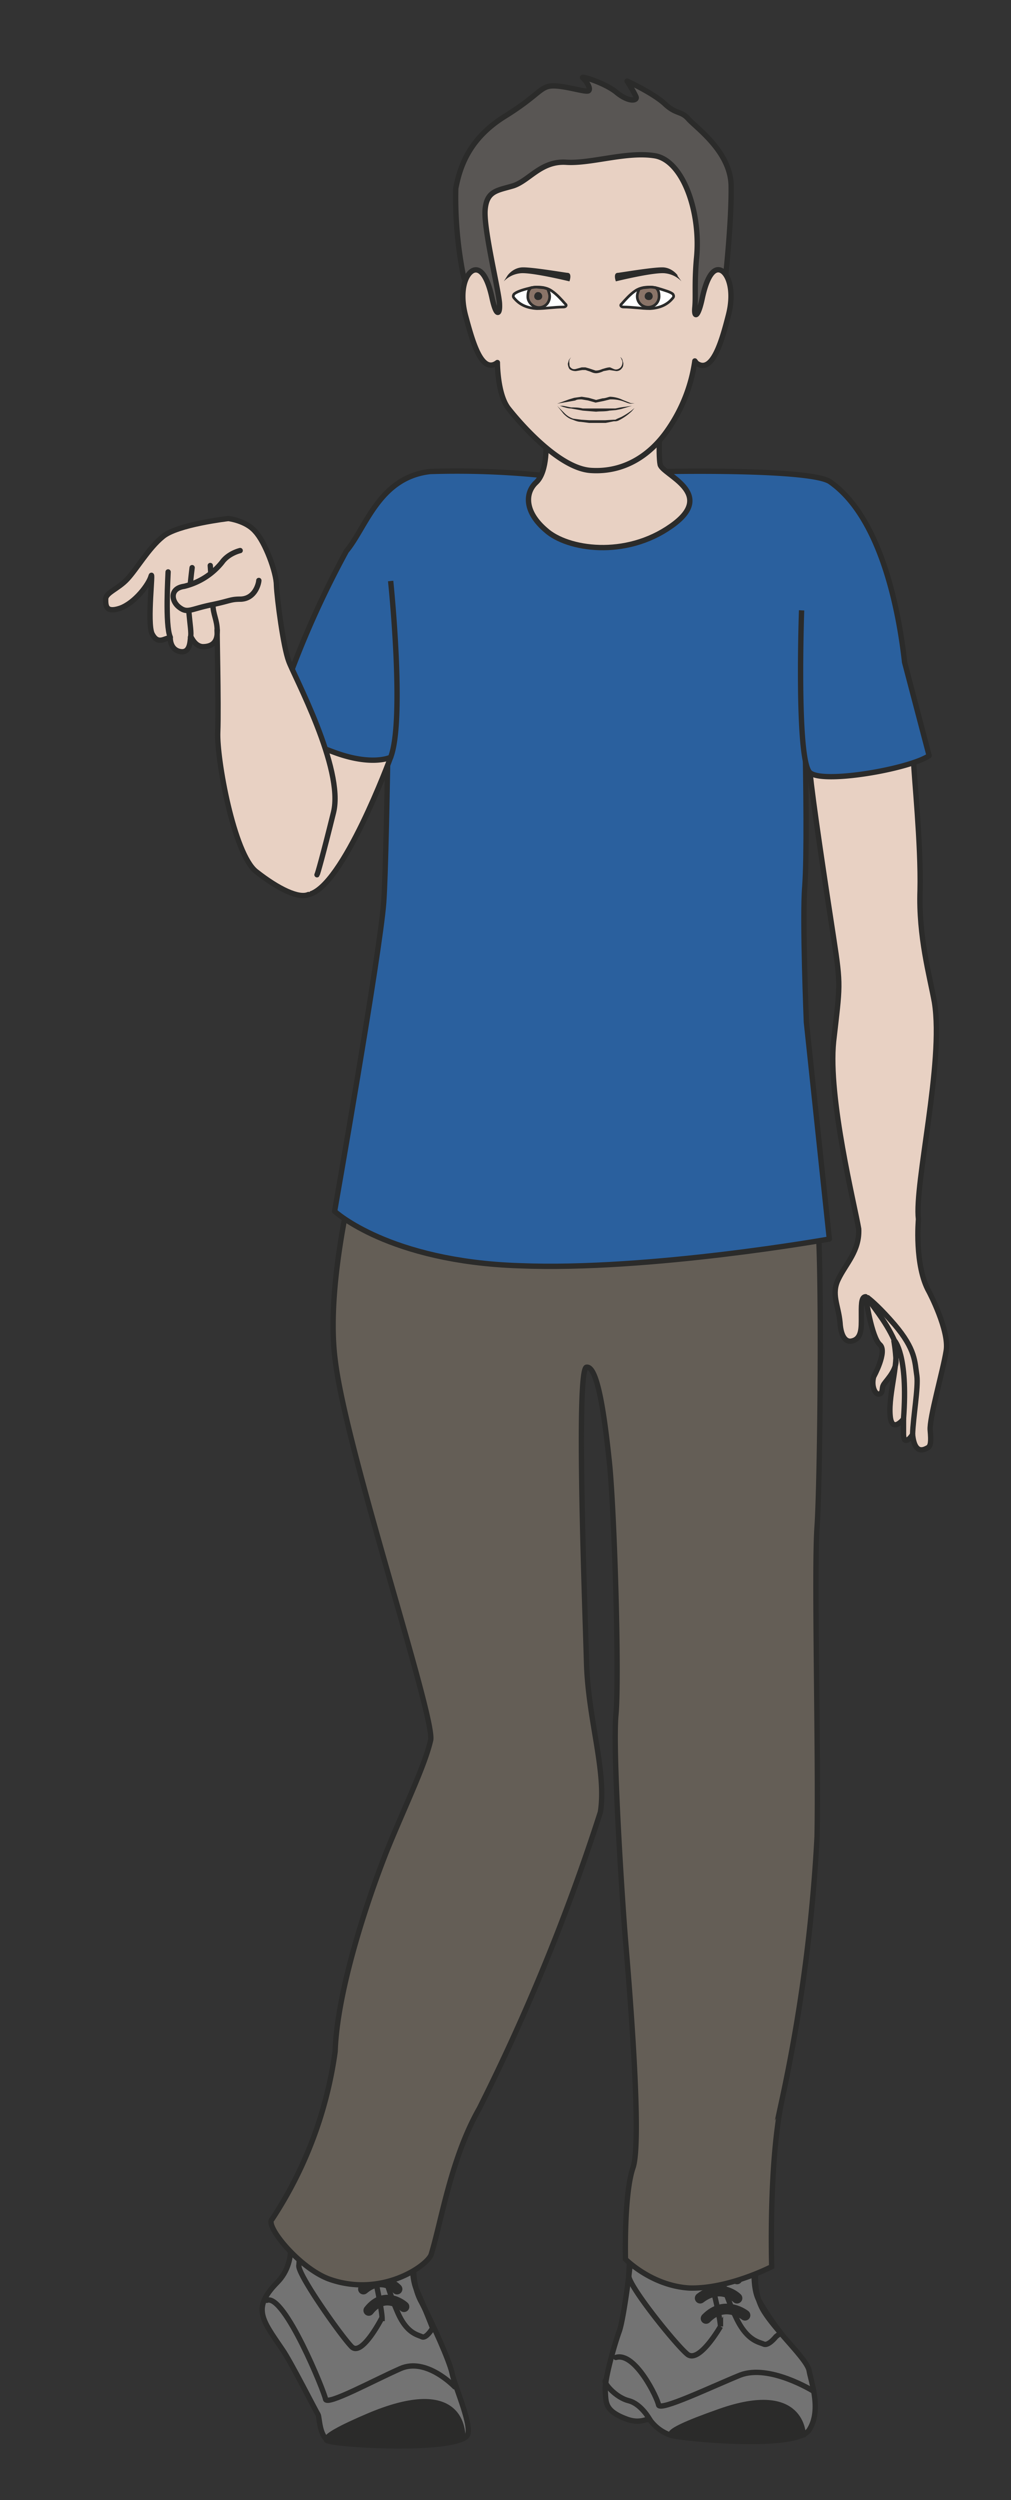 <svg xmlns="http://www.w3.org/2000/svg" viewBox="0 0 236.8 585.1"><rect x="0" y="0" width="236.8" height="585.1" fill="#333333" stroke="none"/><defs><clipPath id="a"><path d="M0 468h189.4V0H0v468z"/></clipPath><clipPath id="b"><path d="M0 468h189.4V0H0v468z"/></clipPath></defs><g clip-path="url(#a)" transform="matrix(1.25 0 0 -1.25 0 585.1)"><path d="M77.7 46.6S76.7 41 79 37c2.1-4 5.2-10.9 5.7-13.2.4-2.3 4.2-10.6 2.7-11.9C84 9.1 64 10.3 61.8 11c-2 .7-1.9 4.5-2.2 5-.4.6-5.2 10.1-6.7 12.2-3.8 5.6-5.7 7.7-1 12.5 4.3 4.3 2 10.7 1.8 12.2-.1 1.5 21.1.6 24-6.2" fill="#737373"/><path d="M77.7 46.6S76.7 41 79 37c2.1-4 5.2-10.9 5.7-13.2.4-2.3 4.2-10.6 2.7-11.9C84 9.1 64 10.3 61.8 11c-2 .7-1.9 4.5-2.2 5-.4.6-5.2 10.1-6.7 12.2-3.8 5.6-5.7 7.7-1 12.5 4.3 4.3 2 10.7 1.8 12.2-.1 1.5 21.1.6 24-6.2z" stroke="#2b2b2a" stroke-miterlimit="10" fill="none"/><path d="M62.2 11s-5.1-.3 7.2 4.9c18.3 7.6 17.3-4.4 17.3-4.4s-12.2-2.6-24.5-.4" fill="#2b2b2a"/><path d="M62.2 11s-5.1-.3 7.2 4.9c18.3 7.6 17.3-4.4 17.3-4.4s-12.2-2.6-24.5-.4zM85.2 21.2s-5.3 5.6-10.2 3.4c-5-2.2-13.8-7-14-5.7-.2 1.3-7.7 19.8-11 18.5" stroke="#2b2b2a" stroke-linecap="round" stroke-miterlimit="10" fill="none"/><path d="M71.5 34s-3.7-7.2-5.6-5.3C64 30.6 55.8 42.2 56 43.9s-.1 6.5 2.2 7.4c2.3 1 6.3 2 8.2 1.3s5.2-16.4 5.2-18.6zM81 32.1s-1.2-2-2-1.5c-.9.4-2.9.7-4.6 4.8a48 48 0 00-3.8 16c.4 3.3 7.1-1.4 7.1-1.4s-1.2-7.4.4-10.7c1.5-3.3 3-7.2 3-7.2z" stroke="#2b2b2a" stroke-miterlimit="10" fill="none"/><path d="M73.2 46s-3.9 3.3-7.3 0M74.4 43.2s-4.6 2.4-7.1-.8M74.4 39.5s-2.7 3-6.3 0M75.7 36.2s-3.5 3.2-6.6-.7" stroke="#2b2b2a" stroke-linecap="round" stroke-miterlimit="10" stroke-width="2" fill="none"/><path d="M141.8 44.7s-1.1-5.4 1.3-9.3 8-8.9 8.5-11.1c.4-2.3 2.4-7.5 0-11.2-2.5-3.7-23.6-1.6-25.8-1a7.9 7.9 0 00-4 2.9c-.4.5-1.6-.8-4.2.1-4.5 1.6-4 3.3-4.2 5.4-.1 2.2 1.7 8.5 2.6 11 .9 2.3 2.4 14.2 2.3 15.6-.2 1.5 20.3 4.1 23.5-2.4" fill="#737373"/><path d="M141.8 44.7s-1.1-5.4 1.3-9.3 8-8.9 8.5-11.1c.4-2.3 2.4-7.5 0-11.2-2.5-3.7-23.6-1.6-25.8-1a7.9 7.9 0 00-4 2.9c-.4.5-1.6-.8-4.2.1-4.5 1.6-4 3.3-4.2 5.4-.1 2.2 1.7 8.5 2.6 11 .9 2.3 2.4 14.2 2.3 15.6-.2 1.5 20.3 4.1 23.5-2.4z" stroke="#2b2b2a" stroke-miterlimit="10" fill="none"/><path d="M126.9 12s-5.7-.2 8 4.6c15.6 5.5 15.6-4.4 15.6-4.4s-10-2.3-23.6-.2" fill="#2b2b2a"/><path d="M126.9 12s-5.7-.2 8 4.6c15.6 5.5 15.6-4.4 15.6-4.4s-10-2.3-23.6-.2z" stroke="#2b2b2a" stroke-linecap="round" stroke-miterlimit="10" fill="none"/><path d="M152.4 20.4s-8.2 5.1-13.7 3c-5.4-2.2-15-6.8-15.3-5.6-.2 1.3-4.4 10-8 8.9M121.8 15s-1.6 3-4 3.6c-2.4.6-4.6 3.2-4.4 3.7" stroke="#2b2b2a" stroke-linecap="round" stroke-miterlimit="10" fill="none"/><path d="M135 32.5s-4-7-6.2-5.2-11.2 13-11 14.8c.2 1.7-.1 6.2 2.4 7.2s7 1.8 9 1.2c2.2-.7 5.8-15.9 5.8-18zM145.4 30.6s-1.4-1.8-2.3-1.4c-.9.4-3 .6-5 4.6a42 42 0 00-4.2 15.6c.5 3.2 7.9-1.5 7.9-1.5s-1.3-7 .3-10.3c1.7-3.1 4.2-6.3 4.2-6.3l-.9-.7z" stroke="#2b2b2a" stroke-miterlimit="10" fill="none"/><path d="M136.8 44s-4.2 3.3-8 0M138.1 41.4s-5 2.3-7.8-.8M138.1 37.8s-3 3-6.9 0M139.6 34.6s-3.8 3-7.3-.6" stroke="#2b2b2a" stroke-linecap="round" stroke-miterlimit="10" stroke-width="2" fill="none"/><path d="M69 258.2c-.3-.8-8.4-27.7-6.2-44.7 2-16.9 18.7-66.8 17.9-71.2-1-4.4-4.2-11.1-7.5-19S63.2 96.4 62.8 84A75.9 75.9 0 0051 52.6c-1.5-1.1 5-9.1 10.6-11.2 10-3.6 18.6 2.6 19.2 4.6 1.9 6.2 3.7 18 9 27.3a389 389 0 0122.7 55.5c1.2 7.6-2.3 17.3-2.6 28-.3 10.9-2 55 0 55.3 2 .3 3.3-8.5 4.2-17 1-8.4 2-41.1 1.3-48.2-.6-7 1.2-34.7 1.8-42s3.2-37.7 1.4-42.7c-1.7-5-1.4-17.1-1.4-17.1s4.9-5 12-5.4c7.3-.2 15.4 4 15.4 4s-.6 19.1 1.9 31.1a312 312 0 016.6 49.4c.3 15.2-.6 49.6 0 58 .6 8.6 1 51.5 0 58.2-.9 6.7-5.2 17.8-5.2 17.8h-79z" fill-rule="evenodd" fill="#645e56"/><path d="M69 258.2c-.3-.8-8.4-27.7-6.2-44.7 2-16.9 18.7-66.8 17.9-71.2-1-4.4-4.2-11.1-7.5-19S63.2 96.4 62.8 84A75.9 75.9 0 0051 52.6c-1.5-1.1 5-9.1 10.6-11.2 10-3.6 18.6 2.6 19.2 4.6 1.9 6.2 3.7 18 9 27.3a389 389 0 0122.7 55.5c1.2 7.6-2.3 17.3-2.6 28-.3 10.9-2 55 0 55.3 2 .3 3.3-8.5 4.2-17 1-8.4 2-41.1 1.3-48.2-.6-7 1.2-34.7 1.8-42s3.2-37.7 1.4-42.7c-1.7-5-1.4-17.1-1.4-17.1s4.9-5 12-5.4c7.3-.2 15.4 4 15.4 4s-.6 19.1 1.9 31.1a312 312 0 016.6 49.4c.3 15.2-.6 49.6 0 58 .6 8.6 1 51.5 0 58.2-.9 6.7-5.2 17.8-5.2 17.8h-79z" stroke="#2b2b2a" stroke-miterlimit="10" fill="none"/><path stroke-linejoin="round" d="M164.6 353.8c3.5-6.8 6.6-26 6.6-28.3 0-2.1 1.4-15.5 1.2-24.1-.3-8.7 1.8-16 2.7-21 1.8-11.3-3.8-34-3-40.6 0 0-.8-8.7 2-13.6 0 0 3.8-7.2 3.2-11-.6-3.8-3.2-12.7-3-14.9s.1-3-.5-3.3c-.6-.3-2.4-1.4-2.8 2.5 0 0-1.8-2.8-1.7.5v2.4h0s-2.2-2.8-2.5.6c-.4 4.4 2 10.6.7 14 0 0 .3-1.6.4-3.7 0-2.1-2.2-4-2.4-4.6-.3-.5 0-1.4-.7-1.6-.7-.3-1.6 1.3-1.1 3.2 0 0 2.6 4.7 1.2 6-1.6 1.3-2.7 9-2.7 9-.9 0-.8-1.8-.8-3.8 0-2 .1-4.1-1.8-4.5-.8-.2-2 .3-2.2 3.5-.3 3.2-1.7 5.3-.3 8.1 1.4 2.9 4 5.3 3.8 9.4-.7 4.2-5.8 24.6-4.7 35.1 1.2 10.5 1.4 10.3 0 19.4-1.4 9.1-4 26.2-4.4 30.9" stroke="#2b2b2a" stroke-linecap="round" stroke-miterlimit="10" fill="#e8d1c3"/><path d="M162.6 225.1c.6-1.3 3.2-4 5-8 0 0 2.6-2.6 1.7-14.7" stroke="#2b2b2a" stroke-linecap="round" stroke-miterlimit="10" fill="none"/><path d="M162.6 225.1c.7-.5 2.5-2.1 5-5 4-4.7 3.8-7 4.2-9.6.3-2.2-.7-7.7-.8-11" stroke="#2b2b2a" stroke-linecap="round" stroke-miterlimit="10" fill="none"/><path d="M151.1 276.7s-.8 19.5-.3 25.4c.8 11-.6 52.8-.6 52.8l-77 10s-.6-56.2-1.3-65.8c-.7-9.5-9.2-57.8-9.2-57.8s10.1-9.4 34.6-10.2c24.5-1 58.1 5 58.1 5l-4.3 40.6z" fill="#2a609e"/><path stroke-linejoin="round" d="M151.1 276.7s-.8 19.5-.3 25.4c.8 11-.6 52.8-.6 52.8l-77 10s-.6-56.2-1.3-65.8c-.7-9.5-9.2-57.8-9.2-57.8s10.1-9.4 34.6-10.2c24.5-1 58.1 5 58.1 5l-4.3 40.6z" stroke="#2b2b2a" stroke-linecap="round" stroke-miterlimit="10" fill="none"/><path d="M73.2 326.3s-9-24.5-15.4-25.7c-6.4-1.2-6.7 8.2-8.6 10.7C47.3 314 59.8 337 59.8 337l13.4-10.6z" fill="#e8d1c3"/><path stroke-linejoin="round" d="M73.2 326.3s-9-24.5-15.4-25.7c-6.4-1.2-6.7 8.2-8.6 10.7C47.3 314 59.8 337 59.8 337l13.4-10.6z" stroke="#2b2b2a" stroke-linecap="round" stroke-miterlimit="10" fill="none"/><path stroke-linejoin="round" d="M150.2 353.8s-1-28.3 1.6-30.4c2.5-2.1 18.6.7 22.3 3.2l-4.6 17.5c-1 9-4.2 27-14 33.8-3.3 2.2-25.5 2-30.6 1.9-5.1-.2-13.3-6.3-20.8-1a159 159 0 01-23.5 1c-9.6-1.1-12-10.5-15.7-14.9a178.5 178.5 0 01-13-30.2c-.9-3 4-5 10.8-7.5 7.1-2.6 10.5-.9 10.5-.9 2.7 7 0 33 0 33" stroke="#2b2b2a" stroke-miterlimit="10" fill="#2a609e"/><path stroke-linejoin="round" d="M57.8 300.6c-1.8-.8-5.6 1-9.8 4.3S40.6 326 40.8 331c.2 5.1-.2 20.8-.1 19 .1-2-.8-3-2.7-3-1.8.1-2.3 2.5-2.3 1.7-.1-.8-.1-3-2-2.6s-1.8 2.6-1.8 2.6c-1.1-.1-2.3-1.4-3.4.7-1 2.1.3 12.4-.2 10.8-.4-1.5-3-5-5.8-6-2.7-.9-2.7.5-2.7 1.7s2.3 1.9 4 3.7c1.8 1.9 4 5.8 6.7 8 2.7 2.3 12.3 3.4 12.3 3.4s3.3-.4 5-2.4c1.9-2 4-7.7 4-10.1.1-2.5 1.3-11.6 2.3-14.2.9-2.6 10.4-20.1 8.4-28.3-2-8.1-3-11.6-3.1-11.7" stroke="#2b2b2a" stroke-linecap="round" stroke-miterlimit="10" fill="#e8d1c3"/><path d="M31.5 361c0-.4-.6-10 .4-12.2M36 361.8s-.8-6.3-.6-8.4c.2-2.2.5-4 .3-4.6M39.4 362.2l.5-7.3c0-1.8.8-2.9.8-4.9" stroke="#2b2b2a" stroke-linecap="round" stroke-miterlimit="10" fill="none"/><path stroke-linejoin="round" d="M45 365s-2.2-.5-3.4-2.2a13 13 0 00-7.1-4.5c-2.8-.4-2.4-2.9-.8-4 1.5-1.1 2.1-.2 6.2.6 3.3.7 3.3 1 5.2 1 2.8.1 3.4 3.1 3.4 3.5" stroke="#2b2b2a" stroke-linecap="round" stroke-miterlimit="10" fill="#e8d1c3"/></g><g clip-path="url(#b)" transform="matrix(1.25 0 0 -1.25 0 585.1)"><path d="M136 416.7s1.1 10.2 1 16.6c-.1 6.4-6.6 10.9-8 12.5-1.4 1.6-2.3.8-4.5 2.9-2.2 2-7 4.2-7 4.2s1.4-2.2 1.7-3c.2-.7-1.4-1-3.7.9-2.2 1.8-6.9 3.2-6.3 2.7.6-.5 1.6-2 1.1-2.4-.4-.4-4.2.9-6.6.9-2.5 0-2.5-1.6-9.1-5.7s-8.4-9.3-9.2-13.5a74.7 74.7 0 011.5-16.7s28.3-35.4 49.1.6" fill="#595654"/><path stroke-linejoin="round" d="M136 416.7s1.1 10.2 1 16.6c-.1 6.4-6.6 10.9-8 12.5-1.4 1.6-2.3.8-4.5 2.9-2.2 2-7 4.2-7 4.2s1.4-2.2 1.7-3c.2-.7-1.4-1-3.7.9-2.2 1.8-6.9 3.2-6.3 2.7.6-.5 1.6-2 1.1-2.4-.4-.4-4.2.9-6.6.9-2.5 0-2.5-1.6-9.1-5.7s-8.4-9.3-9.2-13.5a74.7 74.7 0 011.5-16.7s28.3-35.4 49.1.6z" stroke="#2b2b2a" stroke-linecap="round" stroke-miterlimit="10" fill="none"/><path d="M102.3 385.5s.4-5.6-1.8-7.7c-2.2-2-2.2-5.6 1.8-9 4-3.6 14.9-5.3 23.5.8 8.7 6.1-1.7 9.6-2.1 11.5-.4 1.9 0 9.2 0 9.2l-21.4-4.8z" fill="#e8d1c3"/><path stroke-linejoin="round" d="M102.3 385.5s.4-5.6-1.8-7.7c-2.2-2-2.2-5.6 1.8-9 4-3.6 14.9-5.3 23.5.8 8.7 6.1-1.7 9.6-2.1 11.5-.4 1.9 0 9.2 0 9.2l-21.4-4.8z" stroke="#2b2b2a" stroke-linecap="round" stroke-miterlimit="10" fill="none"/><path stroke-linejoin="round" d="M130.2 410.5c-.2-2 .6-2 1.4 1.8.8 3.7 2 5.7 3.4 5.2s2.7-3.7 1.5-8.4c-1.2-4.7-3-11.2-6-9l-.3.4a30 30 0 00-5-12.8c-3.4-5-8.4-8.1-14.5-7.7-6 .4-13.4 9-15.5 11.7-2 2.7-2 8.5-2 8.5-3-2.3-4.7 4.1-6 8.9-1.2 4.7.1 7.9 1.6 8.4 1.4.4 2.6-1.5 3.4-5.2s1.5-3.1 1.4-1.2c0 2-3 14-2.7 17.7.3 3.6 2.3 3.6 5.3 4.5 3 1 5.2 4.7 9.9 4.4s11.4 2.1 16.7 1.2c5.3-1 8.6-10.8 7.7-19.3-.4-4.7-.1-7-.3-9.1" stroke="#2b2b2a" stroke-linecap="round" stroke-miterlimit="10" fill="#e8d1c3"/><path d="M103.4 413.6c.9-.6 1.8-1.6 2.5-2.4.4-.3.1-.6-.3-.6-1.7 0-3.4-.3-5-.3-1.8.1-3.2.7-4.2 1.9-.1.1-.3.3-.2.6l.1.2c.4.4 1.5.8 2.8 1.1 1.4.4 3.2.3 4.3-.5" stroke="#2b2b2a" stroke-miterlimit="10" stroke-width=".5" fill="#fff"/><path d="M102.6 414c.2-.4.4-1 .4-1.4 0-1.2-.9-2.1-2-2.1s-2.1 1-2.1 2c0 .7.1 1.3.6 1.7 0 0 .9.2 1.3.1l1.1-.1.7-.2" fill-rule="evenodd" fill="#8a7468"/><path stroke-linejoin="round" d="M102.6 414c.2-.4.4-1 .4-1.4 0-1.2-.9-2.1-2-2.1s-2.1 1-2.1 2c0 .7.1 1.3.6 1.7 0 0 .9.2 1.3.1l1.1-.1.7-.2z" stroke="#2b2b2a" stroke-linecap="round" stroke-miterlimit="10" stroke-width=".5" fill="none"/><path d="M101.6 412.6c0-.4-.3-.7-.8-.7-.4 0-.7.3-.7.7s.3.8.7.8c.5 0 .8-.4.8-.8" fill-rule="evenodd" fill="#2b2b2a"/><path d="M119 413.6c-.9-.6-1.8-1.6-2.5-2.4-.4-.3-.1-.6.3-.6 1.7 0 3.4-.3 5-.3 1.8.1 3.2.7 4.2 1.9.1.1.3.3.2.6l-.1.2c-.4.4-1.5.7-2.8 1.1-1.4.4-3.2.3-4.3-.5" stroke="#2b2b2a" stroke-miterlimit="10" stroke-width=".5" fill="#fff"/><path d="M119.8 414c-.2-.4-.4-1-.4-1.4a2 2 0 114.1 0c0 .6-.1 1.2-.6 1.6 0 0-.9.2-1.3.1l-1.1-.1-.7-.2" fill-rule="evenodd" fill="#8a7468"/><path stroke-linejoin="round" d="M119.8 414c-.2-.4-.4-1-.4-1.4a2 2 0 114.1 0c0 .6-.1 1.2-.6 1.6 0 0-.9.2-1.3.1l-1.1-.1-.7-.2z" stroke="#2b2b2a" stroke-linecap="round" stroke-miterlimit="10" stroke-width=".5" fill="none"/><path d="M120.8 412.6c0-.4.3-.7.8-.7.4 0 .7.3.7.7 0 .4-.3.8-.7.8a.8.8 0 01-.8-.8" fill-rule="evenodd" fill="#2b2b2a"/><path d="M107 401.2l-.3-.5a2 2 0 010-.7c0-.3 0-.6.3-.8.2-.2.5-.3.9-.2l1.1.3H109.7l.7-.2 1.2-.4c.5 0 .8.1 1.3.3.4.1.9.3 1.4.3.5-.2.8-.4 1.1-.4.4 0 .7.2.9.4.4.5.4 1.1.2 1.4-.1.4-.3.5-.3.5s.2 0 .4-.4l.2-.7c0-.3 0-.7-.3-1-.2-.3-.6-.5-1-.5l-1.3.2-1.1-.2c-.4-.2-1-.4-1.4-.4-.6 0-1 .3-1.4.4l-.6.2H109.1l-1.2-.2c-.4 0-.9.1-1.2.4-.2.3-.3.7-.3 1l.2.7.4.5M104.4 392.1l1.4-1.4a4 4 0 011.6-1l1.5-.2 1.5-.1h3l1.6.1h.3l.4.2.7.3a13.2 13.2 0 011.9 1.2l.6.5-.5-.6a10.2 10.2 0 00-2.6-1.8 3 3 0 00-.4-.1h-.4l-1.5-.3h-3.1l-1.6.2c-.5 0-1 .2-1.5.4-.7.2-1.2.6-1.7 1.1l-1.2 1.5M104.4 392.5l2.2.8 1 .3 1.4.2 1.3-.2 1.4-.4 1.2.3c.5 0 .9.2 1.4.3a6 6 0 002.4-.6l1.5-.6h.7l-.7-.1c-.4 0-1 .3-1.6.5a6.8 6.8 0 01-2.3.3l-1.2-.3-1.5-.3-1.4.4-1.2.2c-.5 0-.9 0-1.2-.2l-1.1-.2-2.3-.4" fill="#2b2b2a"/><path d="M95.1 416.5s.9 1.3 2.5 1.5c1.4.2 7.8-.9 8.7-1 1 0 .4-1.6.4-1.6s-7.4 1.8-9.3 1.5a5 5 0 01-3-1.5l.7 1.1zM127 416.5s-.9 1.3-2.5 1.5c-1.4.2-7.8-.9-8.7-1-1 0-.4-1.6-.4-1.6s7.3 1.8 9.3 1.5a5 5 0 003-1.5l-.8 1.1z" fill-rule="evenodd" fill="#2b2b2a"/><path d="M105 392.1h.5l1.5-.3c.7 0 1.4 0 2.2-.2h6.1l1 .2 2.1.3-2-.6-1-.2-1.2-.1c-.8-.2-1.7-.1-2.5-.2l-1.3.1-1.2.1-2.2.4c-.6 0-1.1.2-1.5.3l-.6.2" fill="#2b2b2a"/></g></svg>